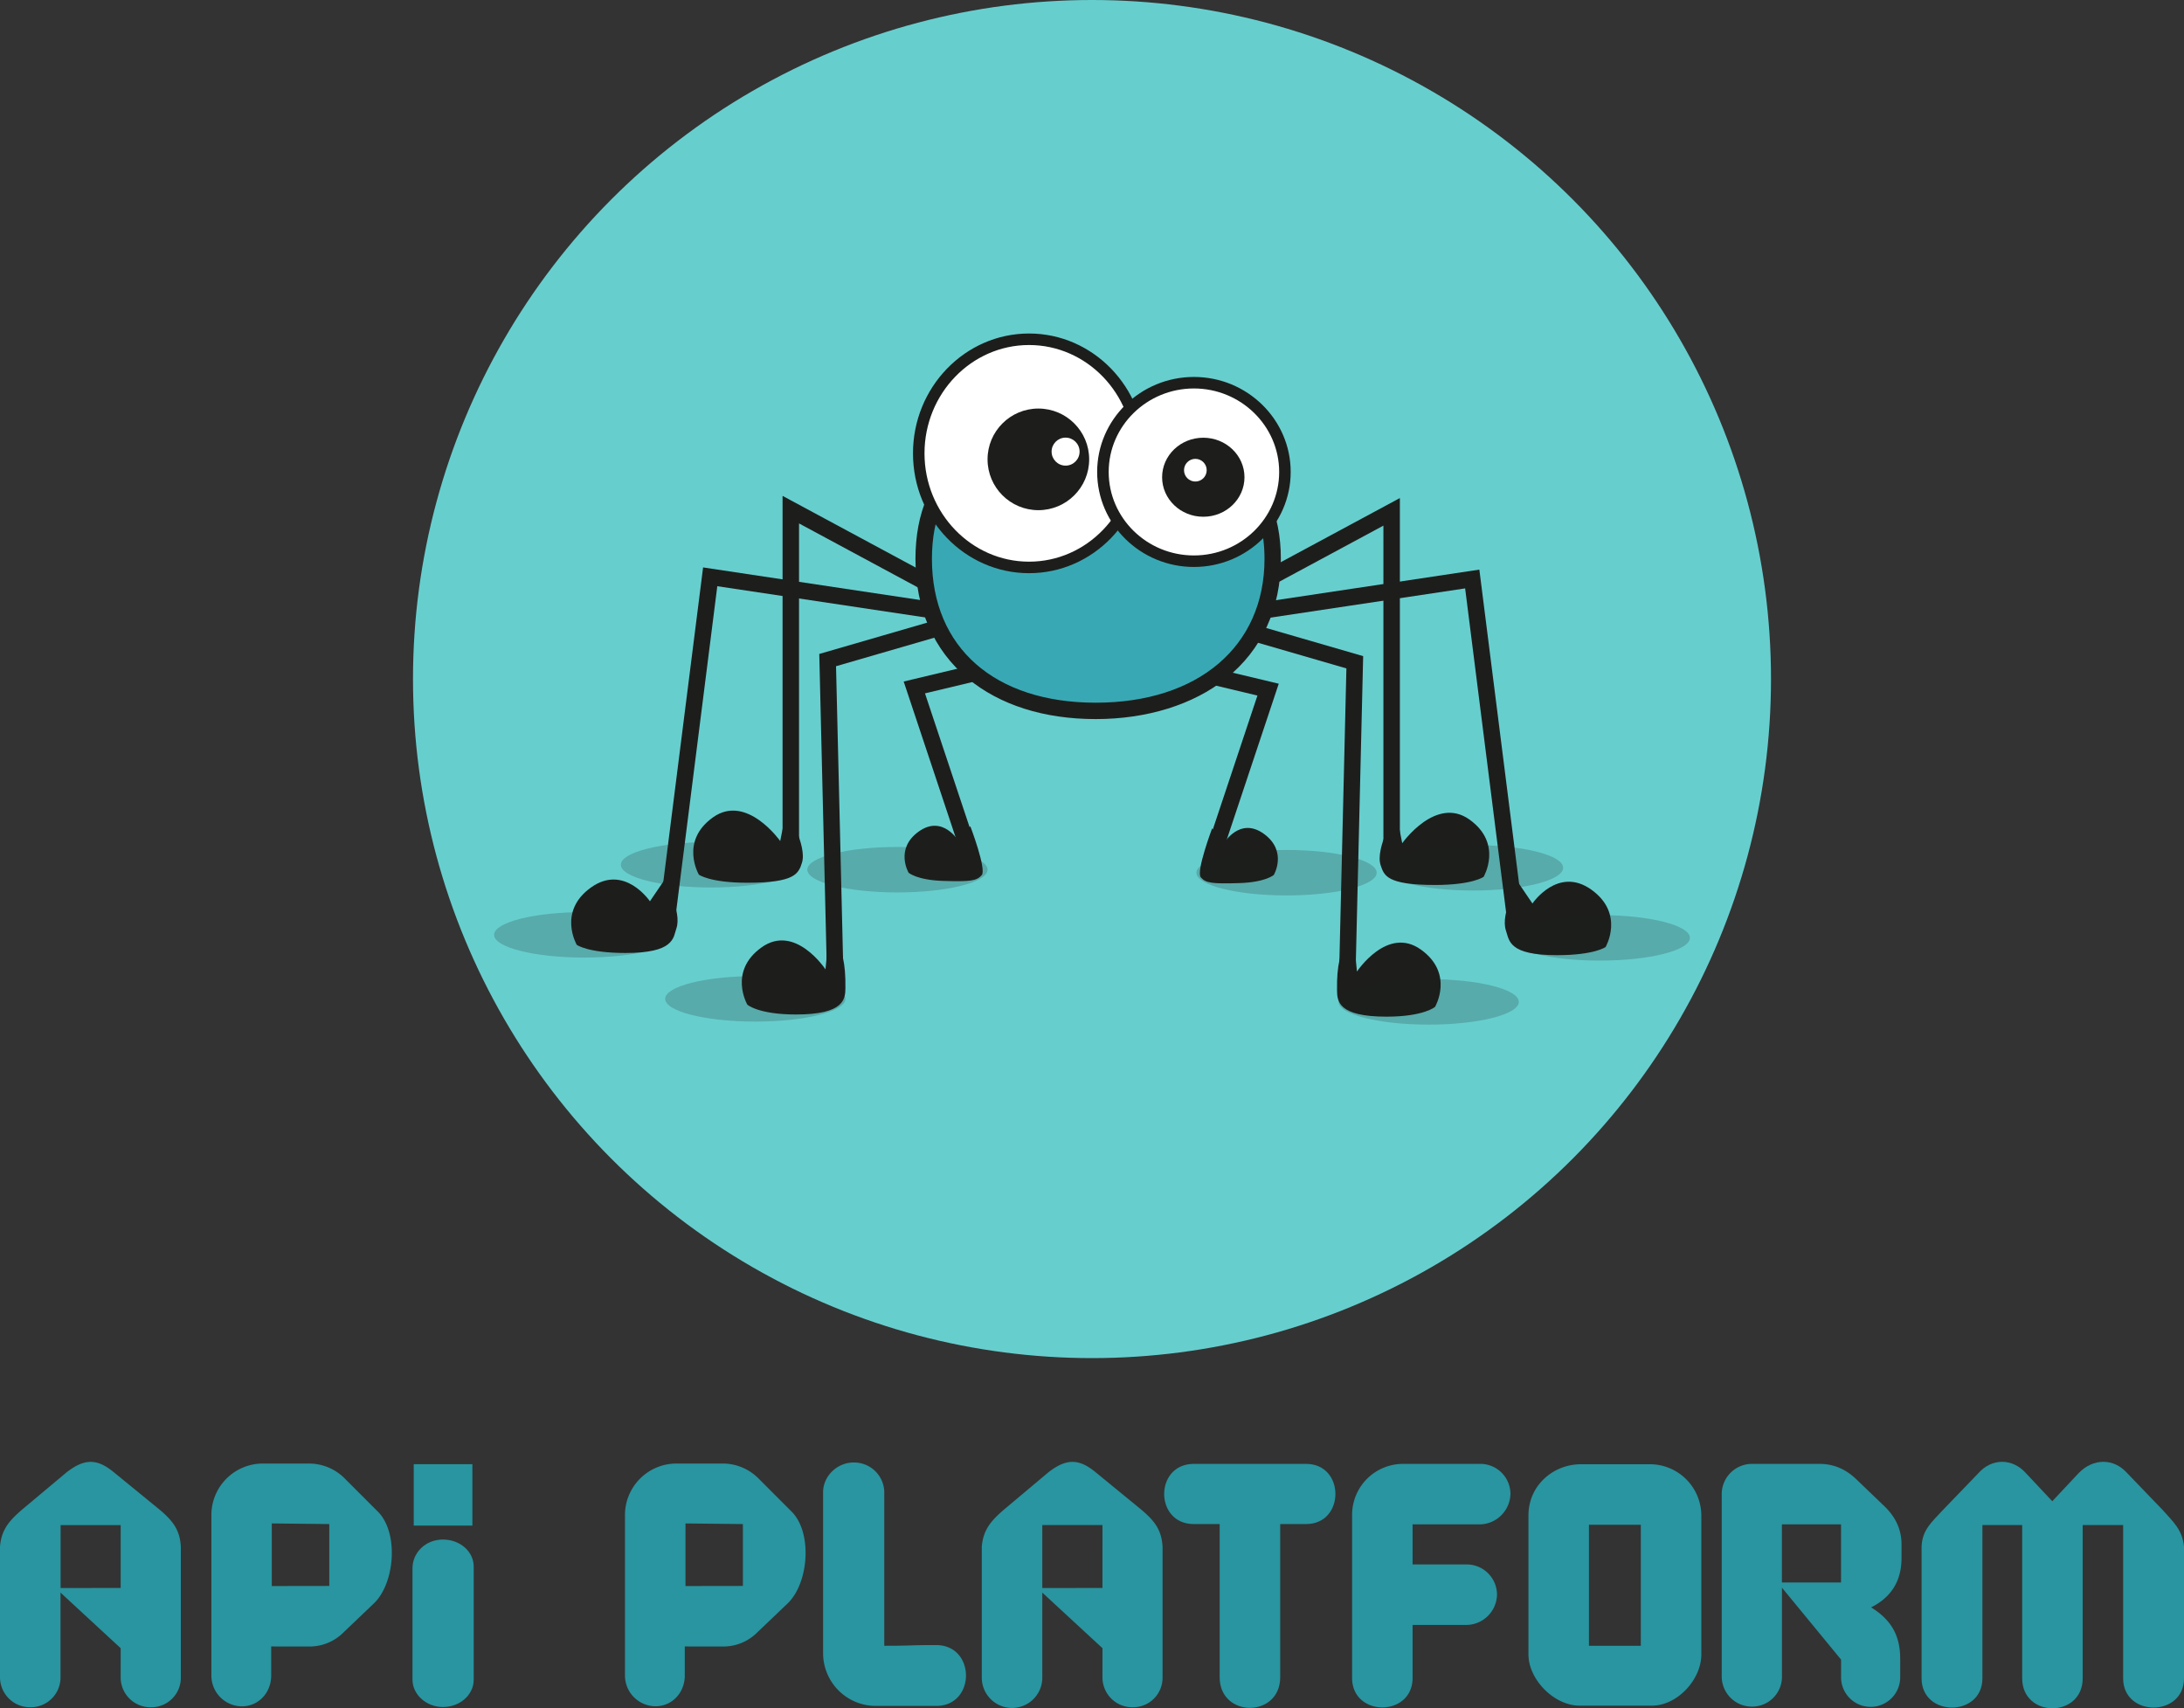 <svg xmlns="http://www.w3.org/2000/svg" viewBox="0 0 1200 938.59"><rect x="0" y="0" width="1200" height="938.59" fill="#333333" stroke="none"/><defs><style>.a{fill:#2895a0;}.b{fill:#67cece;}.c,.d{fill:#1d1e1c;}.c{opacity:0.2;}.e{fill:#38a9b4;}.f{fill:#fff;}</style></defs><title>Logo</title><path class="a" d="M62.69,809l24.89,20.33c7.22,6.08,11.21,11,11.78,20.32v72A16.22,16.22,0,0,1,83,938,16.42,16.42,0,0,1,66.3,921.68V905.54L33.25,875v46.73A16.38,16.38,0,0,1,16.72,938,16.54,16.54,0,0,1,0,921.68v-72c.76-9.31,5.13-14.24,12.16-20.32L36.48,809C46.16,801.43,53.19,801.05,62.69,809Zm3.61,63.45V837.91h-33v34.57Z"/><path class="a" d="M149,904.59v16c0,9.3-6.83,16.9-16.14,16.9a16.91,16.91,0,0,1-16.72-16.9V832.21a28.3,28.3,0,0,1,28.12-28.12h25.26A27.74,27.74,0,0,1,189,811.88l18.24,18.24c12,11.39,9.88,39.51-1.71,50.72L189,896.61a26.38,26.38,0,0,1-19.57,8Zm31.92-33.25v-34L149.33,837v34.39Z"/><path class="a" d="M226.65,922.86V861.54c0-8.35,7-15.69,16.72-15.69,9.5,0,16.91,6.68,16.91,14.85v62.16c0,8.18-7.41,15-16.91,15C234.25,937.88,226.65,931,226.65,922.86Zm32.9-84.68H227.33V804.44h32.22Z"/><path class="a" d="M376.26,904.59v15.95c0,9.31-6.84,16.91-16.15,16.91a16.91,16.91,0,0,1-16.72-16.91V832.21a28.3,28.3,0,0,1,28.12-28.12h25.27a27.74,27.74,0,0,1,19.57,7.79l18.23,18.24c12,11.39,9.88,39.51-1.71,50.72l-16.52,15.77a26.38,26.38,0,0,1-19.57,8Zm31.92-33.25v-34L376.64,837v34.39Z"/><path class="a" d="M452.25,908.58V819.86c0-8.93,7.79-16.34,16.72-16.34a16.59,16.59,0,0,1,16.9,16.34v84.35c16.72,0,12-.38,28.5-.38,21.85,0,21.85,33.43,0,33.43H481.12A29,29,0,0,1,452.25,908.58Z"/><path class="a" d="M602.14,809,627,829.36c7.21,6.08,11.2,11,11.77,20.32v72A16.21,16.21,0,0,1,622.47,938a16.42,16.42,0,0,1-16.72-16.33V905.54L572.69,875v46.74a16.62,16.62,0,0,1-33.24,0v-72c.76-9.31,5.12-14.24,12.15-20.32L575.92,809C585.61,801.43,592.64,801.05,602.14,809Zm3.61,63.45V837.9H572.69v34.58Z"/><path class="a" d="M717.64,804.28c21.47,0,21.47,33.06,0,33.06H703.4V921.5c0,22.41-33.25,22.41-33.25,0V837.34H655.9c-21.66,0-21.66-33.06,0-33.06Z"/><path class="a" d="M776.15,837.52v22H806a16.67,16.67,0,0,1,16.53,16.53,17,17,0,0,1-16.91,16.72H776.15v29.06c0,21.66-33.24,21.66-33.24,0V832.4a28,28,0,0,1,27.93-28.12H813.2a16.55,16.55,0,0,1,16.72,16.34,17.15,17.15,0,0,1-16.72,16.9Z"/><path class="a" d="M868.68,804.47h38a28.3,28.3,0,0,1,28.12,28.12V909c0,13.68-13.11,28.11-27.17,28.11H867.92c-14.06,0-28.11-14.43-28.11-28.11V832.59C839.81,816.06,853.49,804.47,868.68,804.47Zm32.87,33.25h-28.5v66.49h28.5Z"/><path class="a" d="M1028.07,883.12c11.78,7.22,16,16.34,16,28.31v9.69a16.25,16.25,0,1,1-32.49,0v-9.31l-32.48-39.52v48.83a16.38,16.38,0,0,1-16.34,16.52A16.58,16.58,0,0,1,946,921.12V821a16.62,16.62,0,0,1,16.72-16.72h37c7.78,0,14.24,2.85,19.94,8.17L1035.86,828c5.7,5.7,8.93,12.34,8.93,20.51V856C1044.79,869.06,1038.71,877.8,1028.07,883.12Zm-49-45.6v31.92h32.48V837.52Z"/><path class="a" d="M1113.18,809.41l14.44,15.39,14.44-15.39c8-8.36,19.37-8.36,26.78,0l19.38,20.14c5.89,6.65,10.83,10.82,11.78,20.13v72.38c0,21.47-33.44,21.47-33.44,0V837.9h-22.22v84.16c0,22-33.25,22-33.25,0V837.9h-21.85v84.16c0,21.47-33.43,21.47-33.43,0V849.68c.38-9.31,5.7-13.48,11.78-20.13L1087,809.41C1094.37,801.05,1105.77,801.05,1113.18,809.41Z"/><circle class="b" cx="600" cy="373.08" r="373.08"/><ellipse class="c" cx="493.1" cy="477.82" rx="49.52" ry="12.49"/><ellipse class="c" cx="390.65" cy="475.11" rx="49.52" ry="12.49"/><ellipse class="c" cx="415.01" cy="548.79" rx="49.52" ry="12.49"/><ellipse class="c" cx="321" cy="513.61" rx="49.52" ry="12.49"/><polygon class="d" points="439.03 471.32 429.98 471.32 429.98 272.44 517.75 319.7 513.46 327.66 439.03 287.58 439.03 471.32"/><polygon class="d" points="370.27 510.6 361.3 509.46 386.31 311.75 519.02 331.68 517.68 340.63 394.12 322.07 370.27 510.6"/><polygon class="d" points="454.44 538.37 450.15 359.29 514.35 340.66 516.87 349.34 459.36 366.03 463.48 538.15 454.44 538.37"/><polygon class="d" points="526.13 463.25 496.53 374.44 538.36 364.45 540.46 373.25 508.23 380.94 534.72 460.39 526.13 463.25"/><path class="d" d="M526.81,462.27s-8.72-14.92-22-5.42-5.59,22.61-5.59,22.61,4.35,4.07,19.13,4.53,18.29,0,21.06-3.17-6.27-26.89-6.27-26.89Z"/><path class="d" d="M357.1,495.18s-14-20.77-32.43-7.55-7.77,31.47-7.77,31.47,6,4.46,26.63,4.48c26.78,0,26.25-8,28.13-13.55,3.17-9.31-6.66-26.46-6.66-26.46Z"/><path class="d" d="M428.68,462.07s-18.46-26.2-36.94-13S384,480.55,384,480.55,390,485,410.59,485c26.78,0,28.06-5.3,30-10.84,3.16-9.31-8.47-29.17-8.47-29.17Z"/><path class="d" d="M453.56,532.58s-16.66-25.29-35.13-12.07S410.65,552,410.65,552s6,5.36,26.63,5.38c26.78,0,27.14-8.6,27.23-14.45.46-28.62-9.38-26.46-9.38-26.46Z"/><polygon class="d" points="760.11 472.52 769.16 472.52 769.16 273.64 681.39 320.9 685.68 328.87 760.11 288.79 760.11 472.52"/><polygon class="d" points="828.86 511.8 837.84 510.66 812.83 312.95 680.11 332.89 681.46 341.83 805.02 323.27 828.86 511.8"/><polygon class="d" points="744.7 539.57 748.99 360.49 684.79 341.86 682.27 350.55 739.78 367.24 735.66 539.36 744.7 539.57"/><polygon class="d" points="673 464.46 702.61 375.64 660.78 365.65 658.68 374.45 690.9 382.15 664.42 461.6 673 464.46"/><path class="d" d="M672.33,463.48s8.72-14.93,22-5.43,5.59,22.62,5.59,22.62-4.35,4.07-19.14,4.52-18.28,0-21-3.17S666,455.13,666,455.13Z"/><path class="d" d="M842,496.39s14-20.77,32.42-7.56,7.78,31.47,7.78,31.47-6,4.46-26.63,4.49c-26.78,0-26.25-8-28.14-13.56-3.16-9.31,6.67-26.46,6.67-26.46Z"/><path class="d" d="M770.45,463.27s18.47-26.2,36.95-13,7.78,31.47,7.78,31.47-6,4.46-26.63,4.48c-26.78,0-28.06-5.29-29.95-10.84-3.17-9.31,8.47-29.17,8.47-29.17Z"/><path class="d" d="M745.58,533.79s16.65-25.3,35.13-12.08,7.78,31.47,7.78,31.47-6,5.36-26.63,5.39c-26.78,0-27.14-8.6-27.23-14.46-.46-28.62,9.37-26.46,9.37-26.46Z"/><path class="e" d="M700.48,307.06c0,54.6-43.54,83.49-97.24,83.49s-94.54-28.89-94.54-83.49,40.83-73.54,94.54-73.54S700.48,252.45,700.48,307.06Z"/><path class="d" d="M602.05,395.07c-28.4,0-52.71-7.72-70.29-22.31C512.94,357.14,503,334.42,503,307.06c0-51.07,34.25-78.06,99-78.06,65.63,0,101.77,27.72,101.77,78.06,0,27.25-10.44,50-30.18,65.75C655.66,387.16,630.23,395.07,602.05,395.07Zm0-157c-59.72,0-90,23.22-90,69,0,48.7,34.49,79,90,79,56.33,0,92.73-31,92.73-79C694.78,250,644.35,238,602.05,238Z"/><ellipse class="f" cx="566.6" cy="249.07" rx="60.61" ry="62.68"/><path class="d" d="M565.42,314.92c-35.17,0-63.78-29.54-63.78-65.85s28.61-65.84,63.78-65.84,63.77,29.54,63.77,65.84S600.58,314.92,565.42,314.92Zm0-125.36c-31.68,0-57.45,26.7-57.45,59.51s25.77,59.52,57.45,59.52,57.44-26.7,57.44-59.52S597.09,189.56,565.42,189.56Z"/><ellipse class="f" cx="657.15" cy="259.3" rx="50" ry="49.04"/><path class="d" d="M656,311.5c-29.31,0-53.17-23.41-53.17-52.2s23.86-52.2,53.17-52.2,53.17,23.41,53.17,52.2S685.28,311.5,656,311.5Zm0-98.07c-25.82,0-46.83,20.58-46.83,45.87s21,45.87,46.83,45.87,46.84-20.58,46.84-45.87S681.79,213.43,656,213.43Z"/><circle class="d" cx="570.53" cy="252.38" r="27.92"/><circle class="f" cx="585.49" cy="248.13" r="7.69"/><ellipse class="d" cx="661.15" cy="262.2" rx="22.63" ry="21.71"/><circle class="f" cx="656.79" cy="258.33" r="6.23"/><ellipse class="c" cx="706.9" cy="479.48" rx="49.52" ry="12.49"/><ellipse class="c" cx="809.35" cy="476.77" rx="49.52" ry="12.49"/><ellipse class="c" cx="784.99" cy="550.45" rx="49.52" ry="12.49"/><ellipse class="c" cx="879" cy="515.27" rx="49.52" ry="12.49"/></svg>
